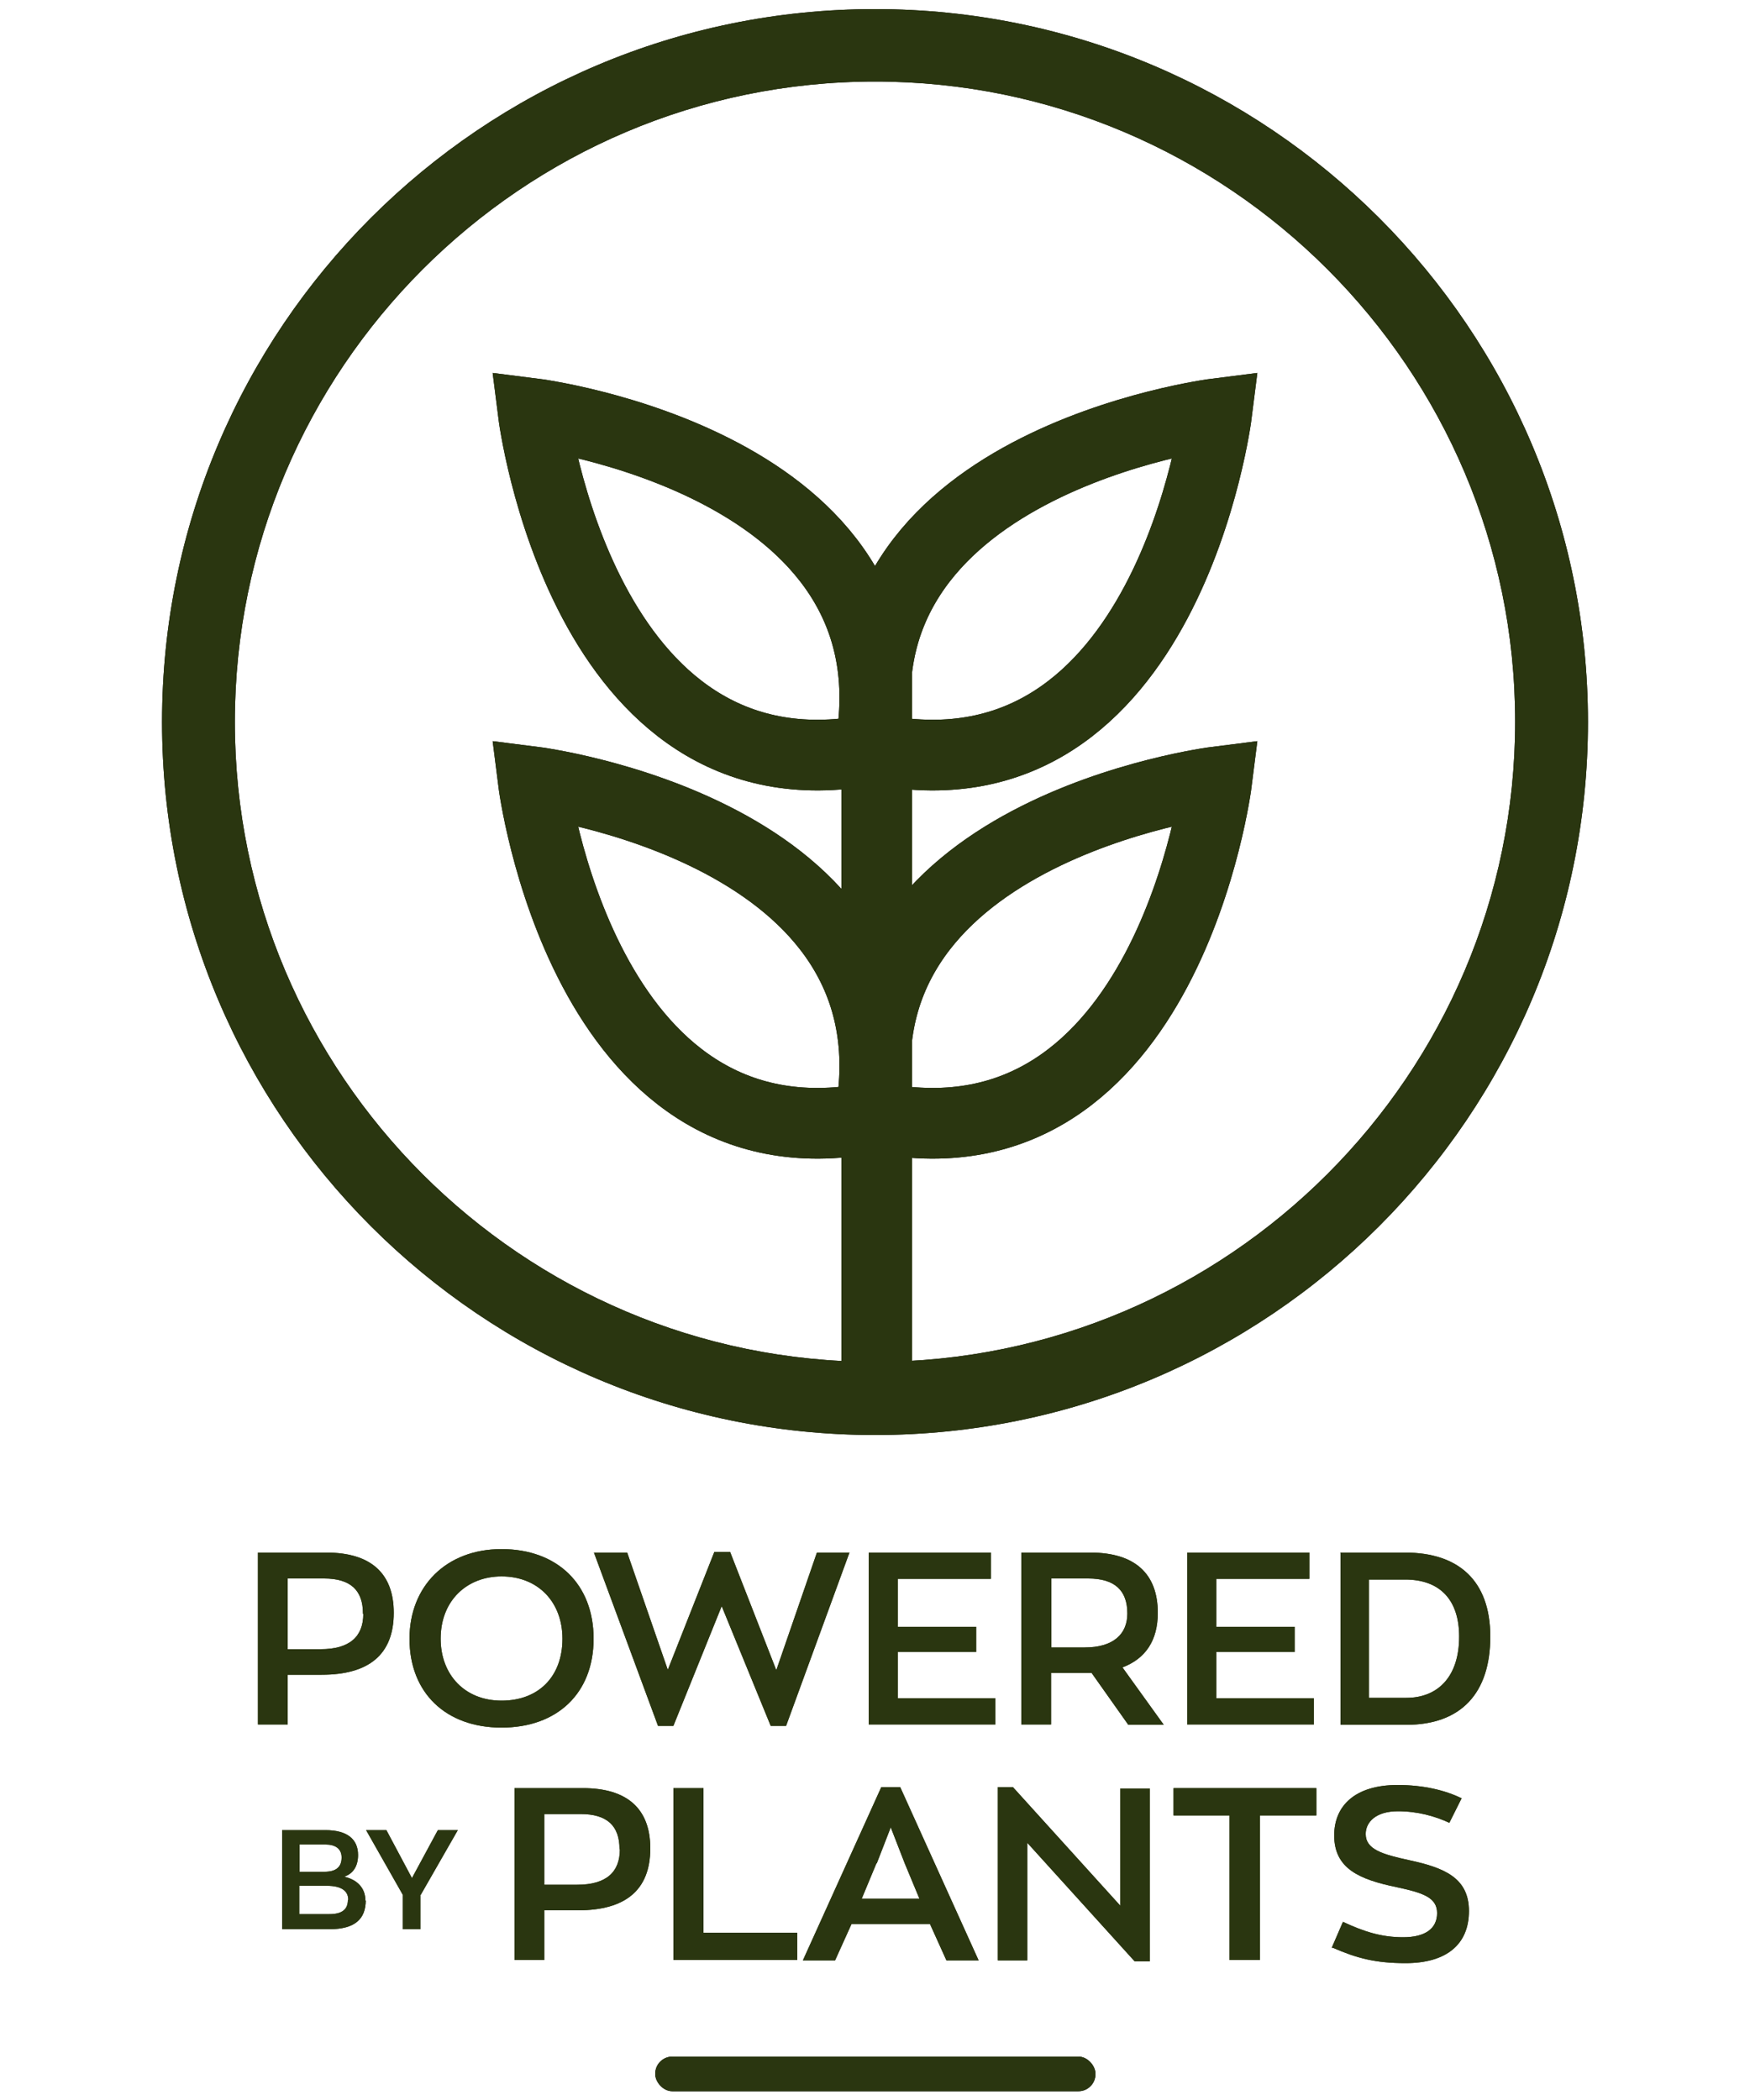 <svg viewBox="0 0 50 60" xmlns="http://www.w3.org/2000/svg" data-name="Layer 1" id="Layer_1">
  <defs>
    <style>
      .cls-1 {
        fill: #2a3610;
      }

      .cls-2 {
        fill: #010101;
      }

      .cls-3 {
        stroke: #2a3610;
      }

      .cls-3, .cls-4 {
        fill: none;
        stroke-miterlimit: 10;
        stroke-width: 2.02px;
      }

      .cls-4 {
        stroke: #010101;
      }
    </style>
  </defs>
  <path d="M25,2.33c10.09,0,18.29,8.21,18.29,18.29s-8.21,18.29-18.29,18.29S6.71,30.71,6.71,20.63,14.91,2.33,25,2.33M25,.26C13.75.26,4.63,9.38,4.63,20.63s9.12,20.37,20.37,20.37,20.37-9.12,20.37-20.37S36.25.26,25,.26h0Z" class="cls-2"></path>
  <g>
    <line y2="39.07" x2="25.05" y1="19.11" x1="25.05" class="cls-4"></line>
    <g>
      <path d="M34.76,22.34s-11.14,1.4-9.61,9.61c8.21,1.53,9.61-9.61,9.61-9.61Z" class="cls-4"></path>
      <path d="M15.24,22.34s11.14,1.4,9.61,9.61c-8.21,1.53-9.61-9.61-9.61-9.61Z" class="cls-4"></path>
    </g>
    <g>
      <path d="M34.76,11.82s-11.14,1.4-9.61,9.61c8.21,1.53,9.61-9.61,9.61-9.61Z" class="cls-4"></path>
      <path d="M15.24,11.82s11.14,1.4,9.61,9.61c-8.21,1.53-9.61-9.61-9.61-9.61Z" class="cls-4"></path>
    </g>
  </g>
  <g>
    <path d="M11.25,46.08c0,1.2-.72,1.77-2.06,1.77h-.97v1.42h-.85v-4.91h1.96c1.26,0,1.92.59,1.92,1.72ZM10.37,46.1c0-.66-.35-1-1.11-1h-1.04v2.02h.94c.83,0,1.22-.36,1.22-1.01h-.01Z" class="cls-1"></path>
    <path d="M11.7,46.82c0-1.49,1.04-2.56,2.63-2.56s2.63,1,2.63,2.56-1.04,2.54-2.63,2.54-2.63-.99-2.63-2.54ZM16.07,46.82c0-1.04-.69-1.78-1.74-1.78-.99,0-1.74.69-1.74,1.78,0,1.03.69,1.77,1.74,1.77s1.74-.68,1.74-1.77Z" class="cls-1"></path>
    <path d="M24.27,44.36l-1.81,4.95h-.44l-1.4-3.42-1.38,3.42h-.44l-1.83-4.95h.95l1.16,3.35,1.33-3.37h.45l1.32,3.38,1.16-3.36s.93,0,.93,0Z" class="cls-1"></path>
    <path d="M24.81,44.36h3.5v.75h-2.66v1.37h2.24v.72h-2.24v1.32h2.79v.75h-3.62v-4.91h-.01Z" class="cls-1"></path>
    <path d="M32.23,49.27l-1.04-1.47h-1.16v1.47h-.85v-4.91h1.98c1.26,0,1.92.6,1.92,1.72,0,.79-.35,1.31-1.01,1.56l1.18,1.64h-1.04.02ZM32.21,46.1c0-.66-.36-1-1.12-1h-1.05v1.97h.95c.82,0,1.22-.38,1.22-.97Z" class="cls-1"></path>
    <path d="M33.91,44.36h3.5v.75h-2.66v1.37h2.24v.72h-2.24v1.32h2.79v.75h-3.62v-4.91h-.01Z" class="cls-1"></path>
    <path d="M38.29,44.36h1.86c1.51,0,2.43.79,2.43,2.4s-.83,2.52-2.4,2.52h-1.88v-4.91h0ZM40.18,48.51c.89,0,1.51-.59,1.51-1.75,0-1.05-.55-1.63-1.54-1.63h-1.04v3.38h1.07Z" class="cls-1"></path>
  </g>
  <g>
    <g>
      <path d="M18.58,52.81c0,1.2-.72,1.77-2.06,1.77h-.97v1.42h-.85v-4.91h1.96c1.26,0,1.92.59,1.92,1.72ZM17.7,52.83c0-.66-.35-1-1.11-1h-1.04v2.02h.94c.83,0,1.22-.36,1.22-1.01h0Z" class="cls-1"></path>
      <path d="M19.24,51.09h.86v4.13h2.68v.78h-3.54s0-4.91,0-4.91Z" class="cls-1"></path>
      <path d="M26.57,54.97h-2.24l-.47,1.04h-.92l2.24-4.95h.54l2.24,4.95h-.92s-.47-1.04-.47-1.04ZM25.04,53.24l-.42,1.01h1.65l-.42-1.01-.4-1.03-.4,1.03h-.01Z" class="cls-1"></path>
      <path d="M32.85,51.09v4.95h-.43l-3.07-3.39v3.36h-.84v-4.95h.43l3.07,3.39v-3.35h.84Z" class="cls-1"></path>
      <path d="M35.14,51.87h-1.61v-.78h4.08v.78h-1.61v4.13h-.87v-4.13h0Z" class="cls-1"></path>
      <path d="M38.05,55.65l.32-.74c.6.28,1.1.44,1.72.44s.97-.24.97-.69-.41-.58-1.15-.74c-1.07-.22-1.79-.53-1.79-1.48,0-.85.6-1.44,1.81-1.44.74,0,1.36.15,1.83.38l-.35.7c-.41-.19-.91-.33-1.47-.33-.63,0-.92.31-.92.65,0,.44.47.58,1.25.75.97.21,1.7.49,1.7,1.45s-.65,1.49-1.81,1.49c-.86,0-1.39-.14-2.08-.44h-.03Z" class="cls-1"></path>
    </g>
    <g>
      <path d="M10.45,54.29c0,.54-.31.83-1.04.83h-1.35v-2.83h1.24c.61,0,.93.25.93.71,0,.33-.15.54-.4.62.37.08.61.32.61.68h.01ZM8.56,53.48h.7c.35,0,.5-.14.5-.41,0-.25-.18-.37-.46-.37h-.74v.78ZM9.95,54.28c0-.25-.19-.4-.61-.4h-.79v.81h.86c.37,0,.53-.14.53-.41h.01Z" class="cls-1"></path>
      <path d="M12.01,54.14v.98h-.5v-.98l-1.05-1.85h.58l.73,1.37.74-1.37h.57l-1.06,1.85h-.01Z" class="cls-1"></path>
    </g>
  </g>
  <rect ry=".49" rx=".49" height=".99" width="12.58" y="58.76" x="18.72" class="cls-2"></rect>
  <path d="M25,2.33c10.09,0,18.29,8.21,18.29,18.29s-8.21,18.29-18.29,18.29S6.71,30.71,6.71,20.63,14.91,2.33,25,2.33M25,.26C13.75.26,4.63,9.38,4.63,20.63s9.12,20.37,20.37,20.37,20.37-9.12,20.37-20.37S36.25.26,25,.26h0Z" class="cls-1"></path>
  <g>
    <line y2="39.07" x2="25.05" y1="19.11" x1="25.05" class="cls-3"></line>
    <g>
      <path d="M34.76,22.34s-11.14,1.4-9.61,9.61c8.21,1.53,9.61-9.61,9.61-9.61Z" class="cls-3"></path>
      <path d="M15.24,22.34s11.14,1.4,9.61,9.61c-8.21,1.53-9.61-9.61-9.61-9.61Z" class="cls-3"></path>
    </g>
    <g>
      <path d="M34.76,11.82s-11.14,1.4-9.61,9.61c8.21,1.53,9.61-9.61,9.61-9.61Z" class="cls-3"></path>
      <path d="M15.24,11.82s11.14,1.4,9.61,9.61c-8.21,1.53-9.61-9.61-9.61-9.61Z" class="cls-3"></path>
    </g>
  </g>
  <path d="M11.25,46.08c0,1.2-.72,1.77-2.06,1.77h-.97v1.42h-.85v-4.91h1.96c1.26,0,1.92.59,1.92,1.72ZM10.37,46.1c0-.66-.35-1-1.11-1h-1.04v2.02h.94c.83,0,1.22-.36,1.22-1.01h-.01Z" class="cls-1"></path>
  <path d="M11.7,46.82c0-1.49,1.04-2.56,2.63-2.56s2.63,1,2.63,2.56-1.04,2.54-2.63,2.54-2.63-.99-2.63-2.54ZM16.07,46.82c0-1.04-.69-1.78-1.74-1.78-.99,0-1.74.69-1.74,1.78,0,1.03.69,1.77,1.74,1.77s1.74-.68,1.74-1.77Z" class="cls-1"></path>
  <path d="M24.27,44.36l-1.81,4.95h-.44l-1.4-3.42-1.38,3.42h-.44l-1.83-4.95h.95l1.16,3.35,1.33-3.37h.45l1.32,3.38,1.16-3.36s.93,0,.93,0Z" class="cls-1"></path>
  <path d="M24.81,44.36h3.5v.75h-2.66v1.37h2.24v.72h-2.24v1.32h2.79v.75h-3.62v-4.91h-.01Z" class="cls-1"></path>
  <path d="M32.23,49.27l-1.04-1.47h-1.16v1.47h-.85v-4.91h1.98c1.26,0,1.92.6,1.92,1.72,0,.79-.35,1.31-1.01,1.56l1.18,1.64h-1.04.02ZM32.21,46.1c0-.66-.36-1-1.12-1h-1.05v1.97h.95c.82,0,1.22-.38,1.22-.97Z" class="cls-1"></path>
  <path d="M33.91,44.36h3.5v.75h-2.66v1.37h2.24v.72h-2.24v1.32h2.79v.75h-3.62v-4.91h-.01Z" class="cls-1"></path>
  <path d="M38.29,44.36h1.86c1.51,0,2.43.79,2.43,2.4s-.83,2.52-2.4,2.52h-1.88v-4.91h0ZM40.18,48.51c.89,0,1.51-.59,1.51-1.75,0-1.05-.55-1.63-1.54-1.63h-1.04v3.38h1.07Z" class="cls-1"></path>
  <g>
    <path d="M18.58,52.81c0,1.2-.72,1.77-2.06,1.77h-.97v1.42h-.85v-4.91h1.96c1.26,0,1.92.59,1.92,1.72ZM17.7,52.83c0-.66-.35-1-1.11-1h-1.04v2.02h.94c.83,0,1.22-.36,1.22-1.01h0Z" class="cls-1"></path>
    <path d="M19.24,51.09h.86v4.13h2.68v.78h-3.54s0-4.91,0-4.91Z" class="cls-1"></path>
    <path d="M26.57,54.97h-2.24l-.47,1.04h-.92l2.24-4.95h.54l2.24,4.95h-.92s-.47-1.04-.47-1.04ZM25.04,53.24l-.42,1.01h1.65l-.42-1.01-.4-1.03-.4,1.03h-.01Z" class="cls-1"></path>
    <path d="M32.85,51.09v4.95h-.43l-3.07-3.39v3.36h-.84v-4.95h.43l3.07,3.39v-3.35h.84Z" class="cls-1"></path>
    <path d="M35.14,51.87h-1.61v-.78h4.08v.78h-1.61v4.13h-.87v-4.13h0Z" class="cls-1"></path>
    <path d="M38.05,55.65l.32-.74c.6.28,1.1.44,1.72.44s.97-.24.97-.69-.41-.58-1.15-.74c-1.07-.22-1.79-.53-1.79-1.48,0-.85.6-1.44,1.81-1.44.74,0,1.36.15,1.83.38l-.35.7c-.41-.19-.91-.33-1.47-.33-.63,0-.92.31-.92.65,0,.44.47.58,1.25.75.97.21,1.7.49,1.7,1.45s-.65,1.49-1.81,1.49c-.86,0-1.39-.14-2.08-.44h-.03Z" class="cls-1"></path>
  </g>
  <g>
    <path d="M10.45,54.29c0,.54-.31.83-1.04.83h-1.35v-2.83h1.24c.61,0,.93.25.93.71,0,.33-.15.54-.4.62.37.08.61.32.61.68h.01ZM8.56,53.48h.7c.35,0,.5-.14.5-.41,0-.25-.18-.37-.46-.37h-.74v.78ZM9.95,54.28c0-.25-.19-.4-.61-.4h-.79v.81h.86c.37,0,.53-.14.53-.41h.01Z" class="cls-1"></path>
    <path d="M12.01,54.14v.98h-.5v-.98l-1.05-1.85h.58l.73,1.37.74-1.37h.57l-1.06,1.85h-.01Z" class="cls-1"></path>
  </g>
  <rect ry=".49" rx=".49" height=".99" width="12.58" y="58.76" x="18.72" class="cls-1"></rect>
</svg>